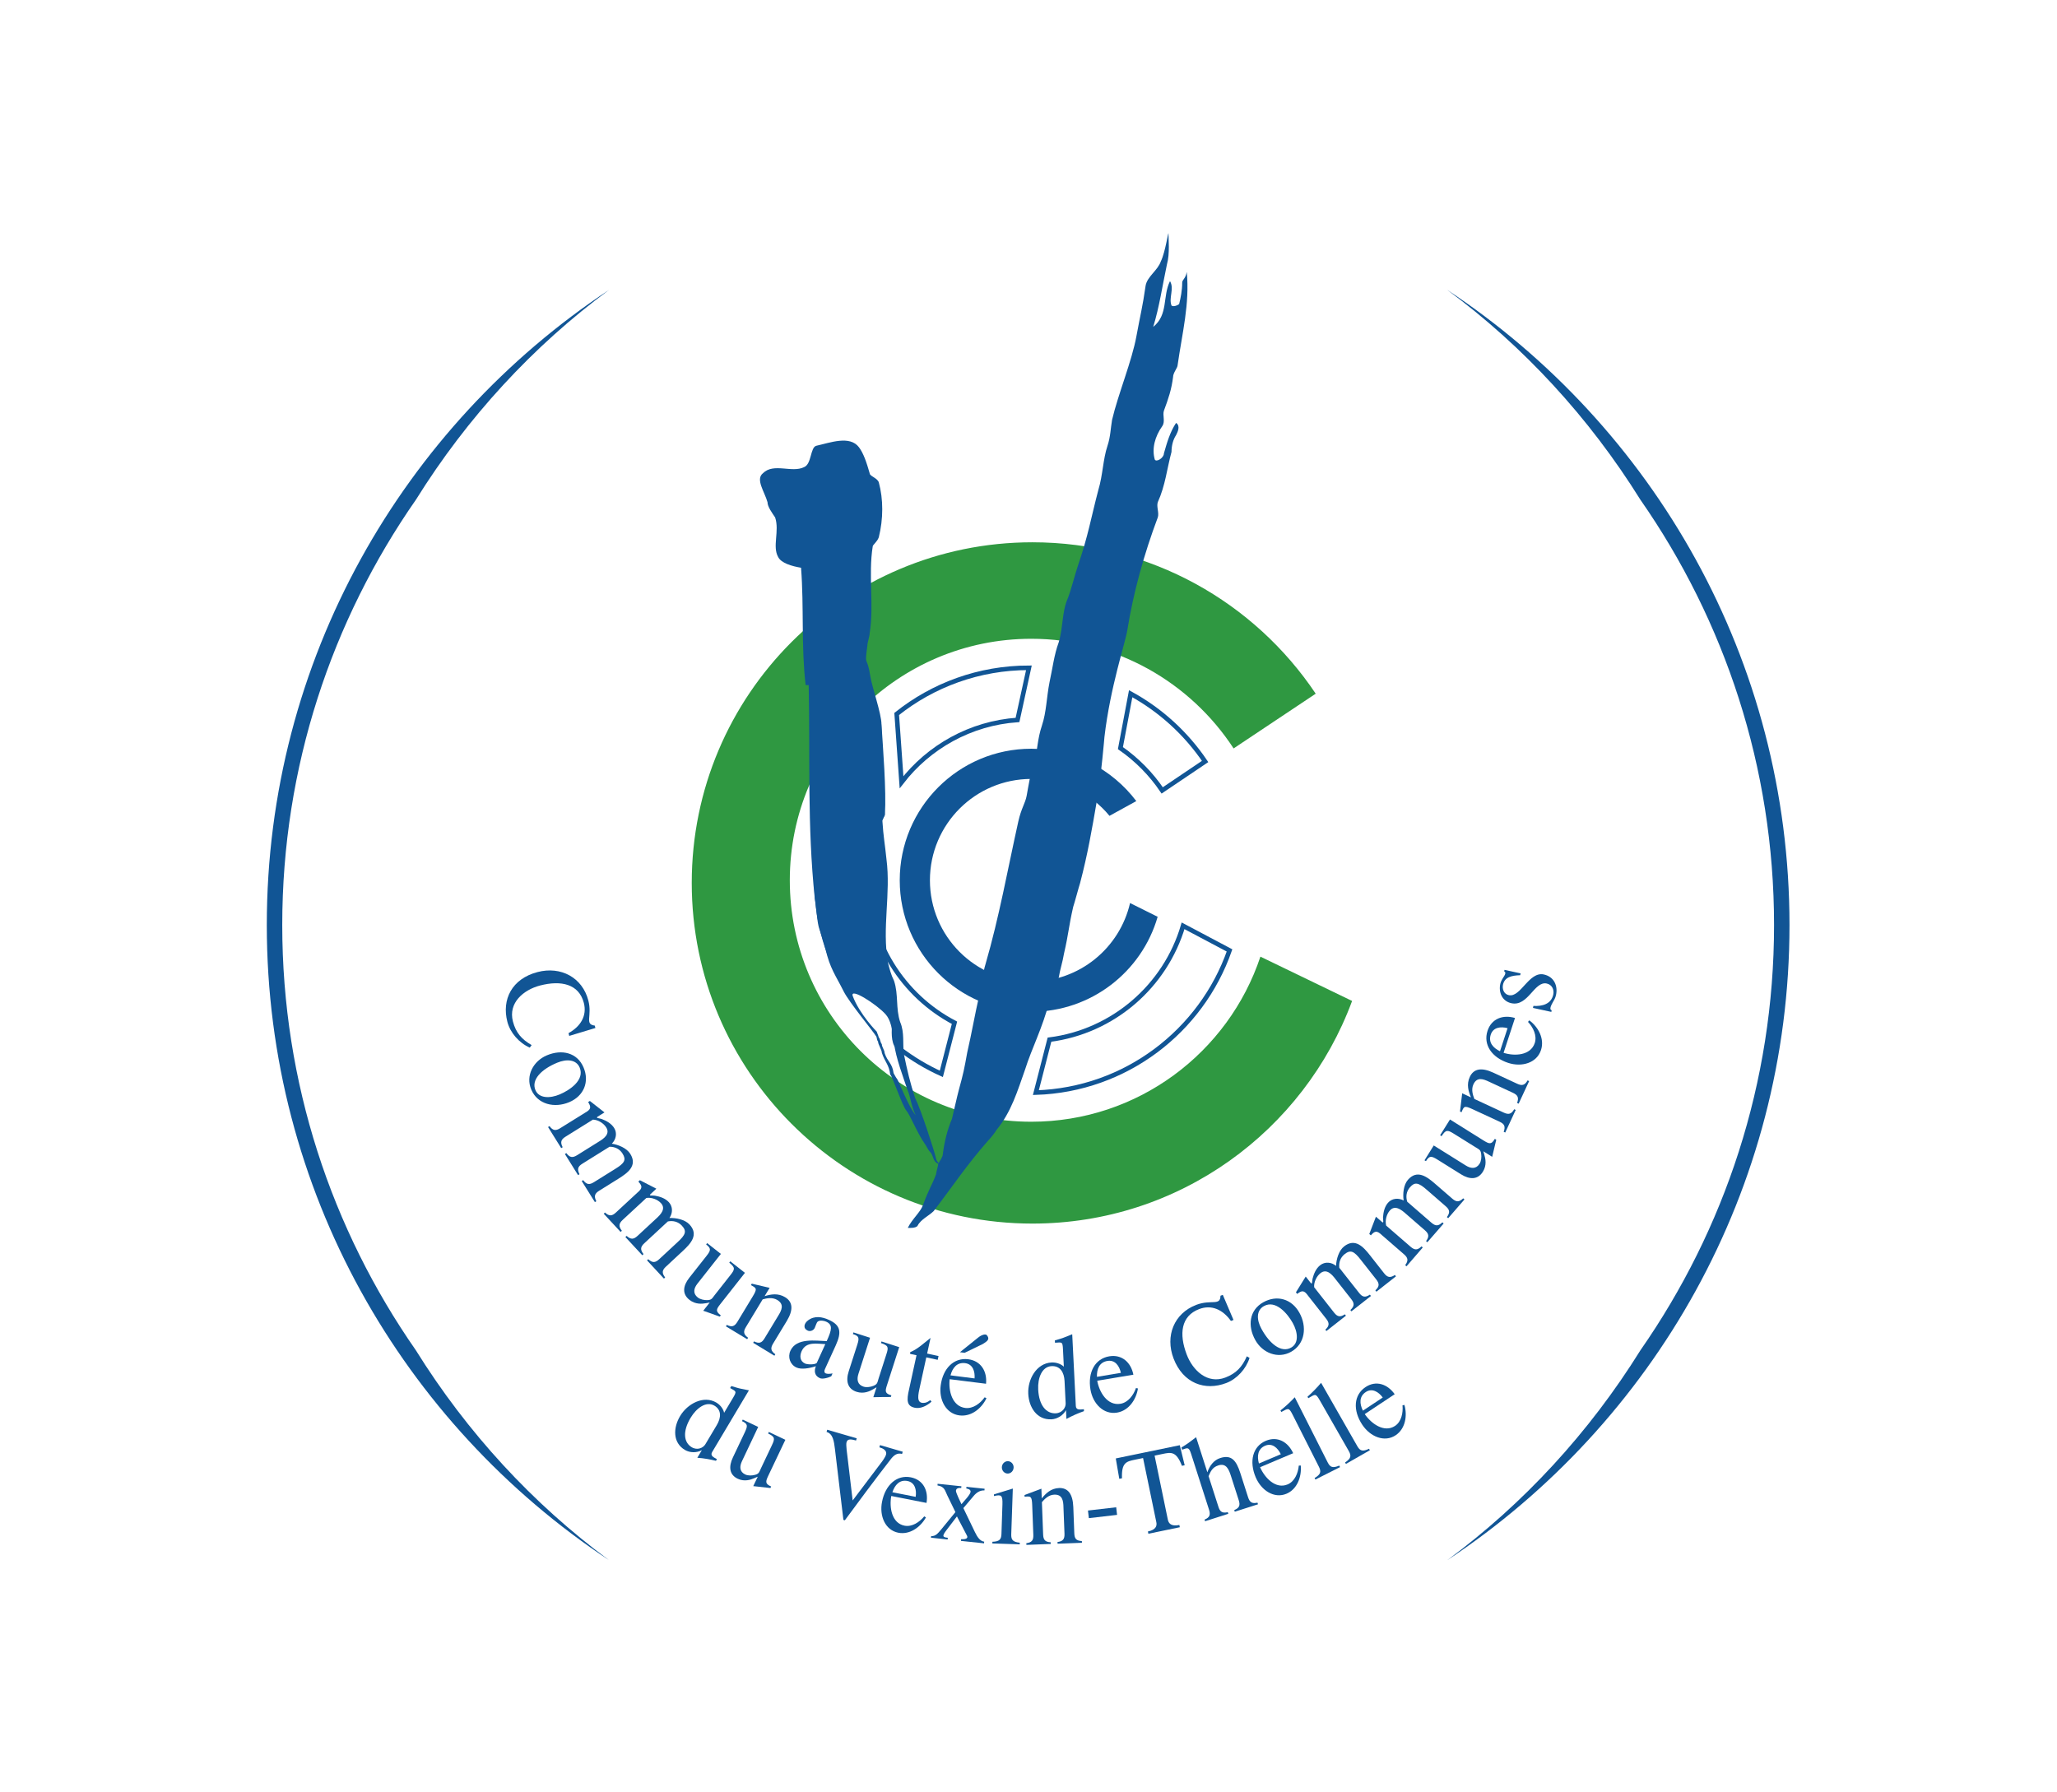 <?xml version="1.0" encoding="UTF-8" standalone="no"?>
<svg
   viewBox="0 0 690.462 601.65"
   height="601.65"
   width="690.462"
   xml:space="preserve"
   id="svg2"
   version="1.1"
   sodipodi:docname="CCVT-logo-bords.svg"
   inkscape:version="1.1.2 (76b9e6a115, 2022-02-25)"
   xmlns:inkscape="http://www.inkscape.org/namespaces/inkscape"
   xmlns:sodipodi="http://sodipodi.sourceforge.net/DTD/sodipodi-0.dtd"
   xmlns="http://www.w3.org/2000/svg"
   xmlns:svg="http://www.w3.org/2000/svg"
   xmlns:rdf="http://www.w3.org/1999/02/22-rdf-syntax-ns#"
   xmlns:cc="http://creativecommons.org/ns#"
   xmlns:dc="http://purl.org/dc/elements/1.1/"><sodipodi:namedview
     id="namedview98"
     pagecolor="#ffffff"
     bordercolor="#666666"
     borderopacity="1.0"
     inkscape:pageshadow="2"
     inkscape:pageopacity="0.0"
     inkscape:pagecheckerboard="0"
     showgrid="false"
     inkscape:zoom="0.7014043"
     inkscape:cx="248.78661"
     inkscape:cy="388.50631"
     inkscape:window-width="1864"
     inkscape:window-height="1016"
     inkscape:window-x="56"
     inkscape:window-y="27"
     inkscape:window-maximized="1"
     inkscape:current-layer="svg2" /><defs
     id="defs6"><clipPath
       id="clipPath18"
       clipPathUnits="userSpaceOnUse"><path
         id="path16"
         d="M 0,841.89 H 595.28 V 0 H 0 Z" /></clipPath></defs><g
     transform="matrix(0.987,0,0,-0.987,53.105,736.911)"
     id="g10"><g
       id="g12"><g
         clip-path="url(#clipPath18)"
         id="g14"><g
           transform="translate(87.634,287.376)"
           id="g20"><path
             id="path22"
             style="fill:#115595;fill-opacity:1;fill-rule:nonzero;stroke:none"
             d="m 0,0 c -28.61,41.061 -45.45,90.908 -45.45,144.638 0,53.753 16.853,103.614 45.485,144.688 17.422,27.962 39.748,52.188 65.689,71.349 C -4.361,314.289 -50.704,234.79 -50.704,144.638 -50.704,54.52 -4.397,-24.95 65.642,-71.339 39.719,-52.18 17.409,-27.957 0,0" /></g><g
           transform="translate(438.349,648.051)"
           id="g24"><path
             id="path26"
             style="fill:#115595;fill-opacity:1;fill-rule:nonzero;stroke:none"
             d="m 0,0 c 25.946,-19.164 48.277,-43.395 65.705,-71.365 28.623,-41.068 45.472,-90.927 45.472,-144.672 0,-53.727 -16.835,-103.564 -45.441,-144.619 C 48.325,-388.623 26.01,-412.85 0.081,-432.019 70.124,-385.63 116.428,-306.155 116.428,-216.037 116.428,-125.885 70.087,-46.383 0,0" /></g><g
           transform="translate(406.025,406.199)"
           id="g28"><path
             id="path30"
             style="fill:#2f9841;fill-opacity:1;fill-rule:nonzero;stroke:none"
             d="m 0,0 c -16.339,-44.207 -58.844,-75.718 -108.718,-75.718 -63.984,0 -115.859,51.866 -115.859,115.862 0,63.976 51.875,115.845 115.859,115.845 40.164,0 75.552,-20.439 96.344,-51.492 L -40.299,85.881 c -14.653,22.45 -39.99,37.29 -68.811,37.29 -45.353,0 -82.119,-36.768 -82.119,-82.129 0,-45.355 36.766,-82.121 82.119,-82.121 36.278,0 67.059,23.522 77.93,56.146 z" /></g><g
           transform="translate(339.897,434.82)"
           id="g32"><path
             id="path34"
             style="fill:#115595;fill-opacity:1;fill-rule:nonzero;stroke:none"
             d="m 0,0 c -5.384,-18.666 -22.59,-32.302 -42.981,-32.302 -24.706,0 -44.731,20.02 -44.731,44.723 0,24.697 20.025,44.733 44.731,44.733 14.586,0 27.555,-6.995 35.721,-17.806 l -9.122,-5.017 c -6.313,7.667 -15.886,12.555 -26.599,12.555 -19.033,0 -34.466,-15.433 -34.466,-34.465 0,-19.035 15.433,-34.463 34.466,-34.463 16.371,0 30.075,11.412 33.595,26.716 z" /></g><g
           transform="translate(327.235,492.188)"
           id="g36"><path
             id="path38"
             style="fill:none;stroke:#115595;stroke-width:1.555;stroke-linecap:butt;stroke-linejoin:miter;stroke-miterlimit:4;stroke-dasharray:none;stroke-opacity:1"
             d="M 0,0 C 5.583,-3.878 10.402,-8.761 14.208,-14.389 L 28.803,-4.55 C 22.336,5.007 13.649,12.94 3.486,18.5 Z" /></g><g
           transform="translate(252.795,480.584)"
           id="g40"><path
             id="path42"
             style="fill:none;stroke:#115595;stroke-width:1.555;stroke-linecap:butt;stroke-linejoin:miter;stroke-miterlimit:4;stroke-dasharray:none;stroke-opacity:1"
             d="m 0,0 c 9.259,12.01 23.403,20.062 39.442,21.182 l 3.876,17.734 c -16.99,0 -32.626,-5.869 -44.963,-15.697 z" /></g><g
           transform="translate(270.8,398.782)"
           id="g44"><path
             id="path46"
             style="fill:none;stroke:#115595;stroke-width:1.555;stroke-linecap:butt;stroke-linejoin:miter;stroke-miterlimit:4;stroke-dasharray:none;stroke-opacity:1"
             d="m 0,0 c -17.44,9.143 -29.34,27.408 -29.34,48.459 0,8.026 1.723,15.644 4.827,22.5 l -1.091,28.773 c -13.18,-13.09 -21.343,-31.229 -21.343,-51.273 0.001,-12.506 3.178,-24.27 8.771,-34.528 2.423,-4.445 13.109,-2.675 16.376,-6.493 3.268,-3.818 -0.883,-13.222 3.105,-16.288 4.373,-3.361 9.141,-6.234 14.224,-8.536 z" /></g><g
           transform="translate(364.341,423.382)"
           id="g48"><path
             id="path50"
             style="fill:none;stroke:#115595;stroke-width:1.555;stroke-linecap:butt;stroke-linejoin:miter;stroke-miterlimit:4;stroke-dasharray:none;stroke-opacity:1"
             d="m 0,0 c -9.612,-27.47 -35.343,-47.377 -65.858,-48.356 l 4.625,18.006 c 21.679,2.767 39.397,18.24 45.436,38.721 z" /></g><g
           transform="translate(343.58,667.086)"
           id="g52"><path
             id="path54"
             style="fill:#115595;fill-opacity:1;fill-rule:nonzero;stroke:none"
             d="m 0,0 c -0.014,-1.476 0.514,-6.746 -0.521,-10.377 -1.55,-7.262 -2.588,-14.516 -4.67,-21.259 5.191,4.151 3.12,10.372 5.705,15.557 1.551,-2.595 -0.514,-5.699 0.518,-8.295 0.523,-0.519 2.082,0 2.599,0.52 0.516,2.076 1.033,4.668 1.033,7.253 0,1.041 1.127,1.265 1.555,3.637 1.035,-10.89 -1.555,-20.743 -3.105,-31.63 0,-1.038 -1.559,-2.595 -1.559,-4.15 -0.523,-4.142 -1.555,-7.259 -3.11,-11.404 -0.516,-1.558 0.511,-3.631 -0.516,-5.188 -2.593,-3.631 -3.642,-7.773 -2.593,-11.407 0.511,-1.036 3.109,0.521 3.109,2.079 1.034,3.623 2.069,7.262 4.142,10.366 1.56,-1.038 0.527,-3.104 0,-4.148 -1.032,-1.552 -1.555,-3.625 -1.555,-5.699 -1.553,-5.708 -2.076,-11.412 -4.669,-17.111 -0.516,-1.558 0.528,-3.632 0,-5.189 -4.658,-12.445 -8.289,-25.401 -10.365,-38.367 -0.664,-4.24 -5.8,-19.291 -7.773,-36.289 0,0 -1.038,-12.708 -2.593,-21.777 -1.665,-9.703 -3.114,-18.147 -5.715,-27.999 -0.509,-1.56 -1.803,-6.488 -2.327,-8.037 -1.547,-6.743 -1.547,-9.078 -3.111,-15.815 -0.52,-3.118 -1.297,-5.175 -1.817,-8.297 -1.027,-2.585 -2.518,-5.536 -3.108,-7.774 -2.409,-9.367 -6.087,-16.281 -8.296,-23.332 -2.587,-7.263 -4.669,-14.526 -9.846,-20.745 -0.527,-1.036 -2.335,-3.106 -2.859,-3.631 -7.257,-8.293 -11.668,-15.033 -18.406,-23.842 -1.551,-1.562 -4.405,-2.853 -5.44,-4.929 -0.522,-1.035 -3.365,-0.778 -3.365,-0.778 1.546,3.113 4.279,5.288 5.178,7.774 2.076,5.704 2.845,6.223 4.416,10.371 0,0.514 0.769,3.111 0.769,3.639 0.527,1.033 1.565,2.321 1.565,3.362 0.517,4.15 1.549,8.306 3.099,11.936 0.516,2.058 1.726,7.61 2.334,9.839 1.566,5.702 1.824,7.004 2.851,12.706 1.56,6.738 2.593,12.958 4.153,19.706 1.038,3.113 1.038,7.249 2.074,10.367 4.666,16.073 7.528,32.209 11.143,48.477 1.046,4.667 2.334,6.071 2.853,8.814 0.788,4.145 1.041,6.999 2.598,10.629 1.031,4.665 1.031,8.556 2.591,13.22 1.555,4.669 1.555,9.592 2.588,14.774 1.032,4.67 1.559,9.333 3.108,13.489 1.566,5.177 1.047,10.366 3.115,15.035 1.035,2.585 2.474,8.242 3.37,10.885 3.634,10.634 4.409,16.073 7.001,25.922 1.557,5.186 1.557,10.369 3.115,15.041 1.027,3.104 1.027,5.702 1.554,8.811 2.069,8.814 6.741,19.965 8.292,28.515 1.299,7.107 2.079,9.852 3.113,17.106 0.518,3.115 4.141,5.189 5.187,8.301 C -1.044,-6.227 0.011,1.465 0,0" /></g><g
           transform="translate(139.785,394.308)"
           id="g56"><path
             id="path58"
             style="fill:#115595;fill-opacity:1;fill-rule:nonzero;stroke:none"
             d="m 0,0 -0.24,0.94 c 4.084,2.267 6.35,5.882 5.204,10.301 -1.668,6.395 -7.697,7.765 -14.885,5.903 -5.599,-1.463 -10.888,-5.869 -9.23,-12.232 0.988,-3.792 2.946,-6.063 6.363,-8.032 l -0.632,-0.866 c -3.615,1.575 -6.656,5.056 -7.621,8.784 -1.968,7.562 1.516,14.638 10.267,16.917 7.946,2.073 15.24,-1.868 17.266,-9.657 C 7.883,6.743 5.109,3.947 8.682,3.51 L 8.896,2.69 Z" /></g><g
           transform="translate(144.657,383.575)"
           id="g60"><path
             id="path62"
             style="fill:#115595;fill-opacity:1;fill-rule:nonzero;stroke:none"
             d="m 0,0 c -2.15,5.099 -7.441,6.267 -12.498,4.119 -4.587,-1.937 -7.293,-6.906 -5.293,-11.626 2.163,-5.136 7.973,-6.384 12.919,-4.292 C 0.105,-9.701 2.061,-4.869 0,0 m -16.371,-7.691 c -1.488,3.507 1.995,7.061 7.36,9.294 3.32,1.38 6.529,1.093 7.683,-1.634 1.782,-4.219 -3.346,-7.684 -6.766,-9.125 -3.3,-1.4 -7.062,-1.42 -8.277,1.465" /></g><g
           transform="translate(145.202,368.2)"
           id="g64"><path
             id="path66"
             style="fill:#115595;fill-opacity:1;fill-rule:nonzero;stroke:none"
             d="M 0,0 C 2.016,1.128 2.09,1.874 1.012,3.607 L 1.6,3.984 6.569,0.09 4.25,-1.356 c -0.843,-0.522 0.672,-0.53 1.376,-0.799 1.655,-0.624 3.291,-1.547 4.242,-3.065 1.083,-1.733 0.64,-3.904 -0.806,-5.325 2.245,-0.348 5.064,-1.51 6.276,-3.451 2.53,-4.045 -0.864,-6.485 -4.015,-8.459 l -6.551,-4.084 c -1.533,-0.951 -1.85,-1.86 -0.978,-3.583 l -0.484,-0.295 -4.477,7.164 0.49,0.309 c 1.152,-1.539 2.113,-1.653 3.647,-0.702 l 7.114,4.438 c 3.381,2.058 3.958,3.17 2.614,5.317 -0.969,1.557 -2.614,2.327 -4.408,2.303 l -9.241,-5.763 c -1.539,-0.957 -1.85,-1.865 -0.975,-3.578 l -0.49,-0.313 -4.469,7.172 0.485,0.316 c 1.165,-1.547 2.105,-1.668 3.654,-0.712 l 7.281,4.546 c 1.808,1.075 4.037,2.656 2.627,4.9 -0.883,1.431 -2.785,2.615 -4.524,2.654 l -9.312,-5.802 c -1.541,-0.956 -1.858,-1.865 -0.98,-3.586 l -0.491,-0.301 -4.474,7.167 0.488,0.317 c 1.162,-1.555 2.116,-1.668 3.65,-0.703 z" /></g><g
           transform="translate(162.983,341.023)"
           id="g68"><path
             id="path70"
             style="fill:#115595;fill-opacity:1;fill-rule:nonzero;stroke:none"
             d="M 0,0 C 1.768,1.483 1.697,2.229 0.303,3.729 L 0.825,4.208 6.429,1.323 4.432,-0.543 c -0.735,-0.663 0.751,-0.379 1.499,-0.508 1.739,-0.301 3.526,-0.888 4.749,-2.214 1.391,-1.499 1.359,-3.712 0.205,-5.378 2.277,0.085 5.275,-0.532 6.819,-2.205 3.252,-3.502 0.38,-6.54 -2.342,-9.061 L 9.71,-25.163 c -1.344,-1.233 -1.473,-2.174 -0.29,-3.705 l -0.416,-0.382 -5.75,6.205 0.422,0.379 c 1.423,-1.288 2.382,-1.23 3.71,0 l 6.145,5.702 c 2.935,2.659 3.283,3.868 1.57,5.724 -1.254,1.346 -3.015,1.786 -4.764,1.423 l -7.992,-7.412 c -1.33,-1.226 -1.465,-2.177 -0.277,-3.692 l -0.421,-0.392 -5.755,6.2 0.432,0.386 c 1.428,-1.295 2.372,-1.222 3.705,0 l 6.295,5.837 c 1.573,1.41 3.454,3.372 1.663,5.31 -1.149,1.248 -3.236,2.033 -4.954,1.749 L -5.014,-9.28 c -1.328,-1.239 -1.465,-2.187 -0.285,-3.702 l -0.421,-0.406 -5.744,6.201 0.423,0.4 c 1.429,-1.307 2.38,-1.229 3.713,0 z" /></g><g
           transform="translate(191.135,303.052)"
           id="g72"><path
             id="path74"
             style="fill:#115595;fill-opacity:1;fill-rule:nonzero;stroke:none"
             d="m 0,0 c -1.325,-1.682 -1.687,-2.398 0.192,-3.769 l -0.353,-0.45 c -1.533,0.58 -3.702,1.333 -5.617,2.003 L -3.581,0.577 -4.83,0.351 c -1.301,-0.236 -3.591,-0.481 -5.633,1.132 -2.525,1.987 -2.256,4.711 -0.074,7.502 l 5.852,7.42 c 1.544,1.955 1.621,2.567 -0.113,3.939 L -4.442,20.789 0.224,17.111 -7.75,7.003 c -1.27,-1.62 -1.62,-3.344 0.119,-4.708 0.851,-0.664 2.185,-0.936 3.262,-0.897 1.478,0.053 1.597,0.588 2.488,1.724 l 5.333,6.774 c 1.589,2.003 1.702,2.538 -0.382,4.246 l 0.358,0.456 4.975,-3.921 z" /></g><g
           transform="translate(202.185,305.691)"
           id="g76"><path
             id="path78"
             style="fill:#115595;fill-opacity:1;fill-rule:nonzero;stroke:none"
             d="M 0,0 C 1.621,2.686 1.289,2.833 -0.619,3.857 L -0.318,4.355 5.755,2.933 4.04,0.108 c 2.071,0.632 4.524,1.121 6.961,-0.347 2.677,-1.621 2.859,-4.337 0.575,-8.118 l -4.643,-7.658 c -0.944,-1.554 -0.817,-2.501 0.748,-3.636 l -0.3,-0.498 -7.231,4.387 0.29,0.488 c 1.745,-0.852 2.646,-0.533 3.576,1.024 l 4.595,7.592 c 1.273,2.026 2.18,3.978 -0.25,5.462 -1.644,0.988 -3.57,0.611 -4.978,0.211 l -5.704,-9.425 c -0.941,-1.542 -0.817,-2.498 0.748,-3.631 l -0.311,-0.496 -7.225,4.372 0.303,0.5 c 1.726,-0.858 2.63,-0.524 3.576,1.02 z" /></g><g
           transform="translate(230.388,288.978)"
           id="g80"><path
             id="path82"
             style="fill:#115595;fill-opacity:1;fill-rule:nonzero;stroke:none"
             d="m 0,0 c 2.103,4.619 1.708,6.933 -2.298,8.758 -2.292,1.052 -4.869,1.5 -7.088,-0.171 -1.417,-1.077 -1.776,-2.733 -0.097,-3.494 0.84,-0.377 1.968,0.058 2.363,0.917 0.443,0.975 0.604,1.807 1.028,2.155 0.685,0.559 2.118,0.316 2.856,-0.016 2.293,-1.048 1.987,-2.682 0.19,-6.621 -3.694,0.106 -10.279,1.231 -12.337,-3.27 -0.985,-2.176 -0.121,-4.706 2.042,-5.695 1.592,-0.737 4.242,-0.349 6.622,0.433 -0.609,-1.446 -0.569,-3.188 1.323,-4.056 1.02,-0.463 3.045,0.204 3.896,0.625 l 0.446,0.983 c -1.112,-0.221 -1.886,-0.182 -2.335,0.014 -0.506,0.234 -0.553,0.803 -0.221,1.514 z m -6.435,-5.908 c -0.748,-0.661 -3.241,-0.525 -3.973,-0.185 -1.75,0.796 -1.897,2.588 -1.144,4.238 1.544,3.383 5.302,2.442 8.042,2.361 z" /></g><g
           transform="translate(247.847,275.535)"
           id="g84"><path
             id="path86"
             style="fill:#115595;fill-opacity:1;fill-rule:nonzero;stroke:none"
             d="M 0,0 C -0.659,-2.043 -0.748,-2.836 1.494,-3.476 L 1.32,-4.024 c -1.647,0.013 -3.931,-0.037 -5.965,-0.077 l 1.085,3.376 -1.085,-0.643 C -5.786,-2.043 -7.854,-3.07 -10.332,-2.27 -13.383,-1.289 -14.097,1.361 -13,4.742 l 2.893,8.996 c 0.753,2.359 0.611,2.972 -1.487,3.639 l 0.179,0.561 5.65,-1.821 -3.937,-12.258 c -0.637,-1.963 -0.358,-3.71 1.742,-4.376 1.03,-0.335 2.369,-0.113 3.38,0.29 1.371,0.569 1.289,1.112 1.726,2.485 l 2.638,8.216 c 0.791,2.434 0.709,2.982 -1.834,3.834 l 0.179,0.55 6.029,-1.934 z" /></g><g
           transform="translate(258.845,274.102)"
           id="g88"><path
             id="path90"
             style="fill:#115595;fill-opacity:1;fill-rule:nonzero;stroke:none"
             d="m 0,0 c -0.654,-2.988 -0.675,-5.01 2.013,-4.543 0.643,0.127 1.212,0.498 1.702,0.891 L 4.142,-4.195 C 2.266,-5.821 0.279,-6.646 -1.607,-6.242 -4.185,-5.673 -4.417,-3.9 -3.478,0.039 l 2.521,11.567 -1.175,0.259 c -0.472,0.111 -1.425,0.058 -0.88,0.827 2.516,1.049 4.506,2.991 6.827,4.806 L 2.656,12.173 6.532,11.335 6.252,10.042 2.374,10.877 Z" /></g><g
           transform="translate(281.532,276.009)"
           id="g92"><path
             id="path94"
             style="fill:#115595;fill-opacity:1;fill-rule:nonzero;stroke:none"
             d="m 0,0 c 0.416,4.276 -1.768,7.786 -6.066,8.335 -4.933,0.605 -8.632,-3.16 -9.359,-8.978 -0.622,-4.872 1.815,-9.548 6.395,-10.124 3.976,-0.495 7.481,2.304 9.177,5.84 l -0.611,0.322 c -1.515,-2.095 -3.963,-3.948 -6.598,-3.629 -4.49,0.572 -5.762,5.897 -5.307,9.778 z m -1.083,13.525 c 0.838,0.567 1.747,1.028 1.842,1.8 0.066,0.543 -0.438,1.357 -0.875,1.409 -0.838,0.106 -1.792,-0.4 -2.546,-1.013 l -6.215,-4.996 1.594,-0.208 z M -12.084,2.852 c 0.669,2.526 2.176,4.505 4.964,4.157 2.63,-0.334 3.405,-2.806 3.22,-5.196 z" /></g><g
           transform="translate(310.843,292.849)"
           id="g96"><path
             id="path98"
             style="fill:#115595;fill-opacity:1;fill-rule:nonzero;stroke:none"
             d="M 0,0 -2.466,-0.99 C -3.448,-1.415 -4.487,-1.67 -5.904,-2.1 l 0.045,-0.793 c 2.394,0.122 2.582,0.5 2.718,-2.303 l 0.29,-5.852 c -0.547,0.593 -2.124,1.544 -4.168,1.444 -5.201,-0.261 -8.174,-5.821 -7.931,-10.643 0.221,-4.618 2.925,-8.942 7.894,-8.69 2.002,0.09 4.021,1.391 4.938,3.133 l 0.147,-3.008 c 2.064,1.132 4.037,1.975 5.961,2.647 l -0.018,0.667 c -1.284,-0.113 -2.67,-0.39 -2.749,1.102 z m -2.234,-23.493 c 0.074,-1.407 -1.085,-3.278 -3.368,-3.399 -3.233,-0.156 -5.702,2.69 -5.97,8.097 -0.196,3.823 1.212,7.778 4.545,7.947 2.917,0.148 4.266,-2.097 4.419,-5.061 z" /></g><g
           transform="translate(331.644,279.089)"
           id="g100"><path
             id="path102"
             style="fill:#115595;fill-opacity:1;fill-rule:nonzero;stroke:none"
             d="m 0,0 c -0.833,4.211 -3.926,6.959 -8.194,6.253 -4.902,-0.815 -7.373,-5.494 -6.409,-11.288 0.806,-4.84 4.48,-8.621 9.036,-7.862 3.949,0.656 6.5,4.352 7.117,8.21 l -0.675,0.15 c -0.846,-2.445 -2.672,-4.925 -5.271,-5.355 -4.479,-0.745 -7.219,3.98 -7.899,7.837 z m -12.393,-0.729 c -0.081,2.624 0.794,4.948 3.563,5.407 2.614,0.442 4.066,-1.705 4.577,-4.056 z" /></g><g
           transform="translate(365.692,297.702)"
           id="g104"><path
             id="path106"
             style="fill:#115595;fill-opacity:1;fill-rule:nonzero;stroke:none"
             d="m 0,0 -0.88,-0.334 c -2.72,3.82 -6.556,5.657 -10.822,4.023 -6.184,-2.35 -6.863,-8.498 -4.213,-15.441 2.053,-5.398 7.017,-10.176 13.161,-7.825 3.66,1.407 5.697,3.599 7.286,7.215 l 0.922,-0.541 c -1.178,-3.76 -4.295,-7.164 -7.894,-8.537 -7.293,-2.786 -14.719,-0.103 -17.947,8.339 -2.929,7.668 0.182,15.354 7.702,18.232 5.128,1.955 8.21,-0.485 8.258,3.106 l 0.785,0.303 z" /></g><g
           transform="translate(375.829,303.726)"
           id="g108"><path
             id="path110"
             style="fill:#115595;fill-opacity:1;fill-rule:nonzero;stroke:none"
             d="m 0,0 c -4.824,-2.7 -5.394,-8.081 -2.717,-12.874 2.43,-4.358 7.662,-6.49 12.14,-3.992 4.872,2.72 5.47,8.64 2.843,13.314 C 9.636,1.168 4.63,2.585 0,0 m 9.451,-15.433 c -3.314,-1.862 -7.229,1.204 -10.039,6.306 -1.749,3.138 -1.808,6.363 0.78,7.813 3.99,2.226 8,-2.488 9.813,-5.721 1.744,-3.146 2.174,-6.874 -0.554,-8.398" /></g><g
           transform="translate(391.051,305.95)"
           id="g112"><path
             id="path114"
             style="fill:#115595;fill-opacity:1;fill-rule:nonzero;stroke:none"
             d="m 0,0 c -1.333,1.884 -2.079,1.868 -3.693,0.608 l -0.438,0.543 3.333,5.365 1.684,-2.142 c 0.614,-0.775 0.456,0.711 0.65,1.449 0.441,1.71 1.168,3.447 2.593,4.556 1.6,1.265 3.81,1.061 5.384,-0.227 0.09,2.269 0.948,5.206 2.735,6.617 3.757,2.946 6.561,-0.151 8.845,-3.068 l 4.766,-6.07 C 26.987,6.205 27.915,5.986 29.53,7.051 L 29.896,6.593 23.24,1.364 22.885,1.82 c 1.41,1.318 1.426,2.277 0.302,3.708 l -5.182,6.582 c -2.416,3.141 -3.581,3.586 -5.573,2.021 -1.444,-1.144 -2.024,-2.854 -1.81,-4.627 l 6.742,-8.561 c 1.117,-1.425 2.048,-1.644 3.668,-0.583 l 0.354,-0.453 -6.651,-5.227 -0.348,0.453 c 1.407,1.325 1.424,2.268 0.296,3.705 L 9.378,5.583 C 8.11,7.267 6.293,9.301 4.219,7.673 2.889,6.627 1.924,4.603 2.071,2.883 l 6.781,-8.641 c 1.122,-1.415 2.051,-1.631 3.669,-0.571 l 0.359,-0.459 -6.643,-5.22 -0.366,0.45 c 1.418,1.319 1.418,2.283 0.301,3.703 z" /></g><g
           transform="translate(416.141,326.573)"
           id="g116"><path
             id="path118"
             style="fill:#115595;fill-opacity:1;fill-rule:nonzero;stroke:none"
             d="M 0,0 C -1.67,1.6 -2.4,1.452 -3.736,-0.097 L -4.273,0.364 -2.01,6.251 0.053,4.459 c 0.743,-0.648 0.303,0.806 0.343,1.555 0.121,1.752 0.503,3.596 1.686,4.961 1.344,1.546 3.547,1.754 5.333,0.785 -0.337,2.261 -0.047,5.297 1.449,7.028 3.131,3.599 6.467,1.077 9.262,-1.354 l 5.84,-5.057 c 1.37,-1.191 2.318,-1.215 3.704,0.118 L 28.1,12.118 22.561,5.734 22.126,6.111 c 1.131,1.56 0.973,2.5 -0.405,3.692 l -6.317,5.491 C 12.433,17.921 11.199,18.14 9.547,16.231 8.332,14.846 8.09,13.041 8.638,11.339 l 8.226,-7.136 c 1.386,-1.188 2.329,-1.22 3.723,0.127 l 0.43,-0.391 -5.541,-6.378 -0.441,0.381 c 1.139,1.555 0.968,2.495 -0.397,3.687 L 8.153,7.263 C 6.588,8.669 4.417,10.335 2.693,8.324 1.587,7.06 1.022,4.896 1.479,3.218 l 8.294,-7.189 c 1.378,-1.19 2.328,-1.219 3.721,0.124 l 0.422,-0.377 -5.528,-6.397 -0.438,0.39 c 1.122,1.552 0.964,2.498 -0.403,3.686 z" /></g><g
           transform="translate(450.822,358.685)"
           id="g120"><path
             id="path122"
             style="fill:#115595;fill-opacity:1;fill-rule:nonzero;stroke:none"
             d="M 0,0 C 1.831,-1.125 2.58,-1.415 3.739,0.609 L 4.229,0.301 C 3.82,-1.294 3.299,-3.518 2.841,-5.499 l -3.007,1.884 0.353,-1.223 c 0.376,-1.272 0.883,-3.517 -0.511,-5.73 -1.687,-2.714 -4.435,-2.756 -7.447,-0.872 l -8.017,5.008 c -2.108,1.31 -2.735,1.323 -3.9,-0.546 l -0.485,0.298 3.144,5.044 10.916,-6.825 c 1.753,-1.091 3.502,-1.243 4.677,0.625 0.572,0.92 0.69,2.269 0.535,3.355 -0.211,1.454 -0.764,1.506 -1.982,2.281 l -7.314,4.558 c -2.179,1.355 -2.728,1.411 -4.174,-0.835 l -0.495,0.309 3.356,5.367 z" /></g><g
           transform="translate(447.004,369.384)"
           id="g124"><path
             id="path126"
             style="fill:#115595;fill-opacity:1;fill-rule:nonzero;stroke:none"
             d="m 0,0 c -2.846,1.322 -2.953,0.982 -3.76,-1.033 l -0.524,0.248 0.743,6.197 2.999,-1.399 c -0.852,1.989 -1.613,4.382 -0.409,6.962 1.307,2.83 3.989,3.306 8,1.446 l 8.115,-3.763 c 1.65,-0.771 2.577,-0.535 3.539,1.139 L 19.23,9.552 15.66,1.876 15.141,2.132 c 0.656,1.805 0.234,2.666 -1.402,3.43 l -8.05,3.74 C 3.531,10.342 1.483,11.032 0.279,8.447 -0.526,6.703 0.074,4.843 0.609,3.479 l 9.999,-4.646 c 1.642,-0.754 2.573,-0.53 3.539,1.151 l 0.514,-0.243 -3.565,-7.682 -0.519,0.254 c 0.664,1.811 0.242,2.675 -1.41,3.434 z" /></g><g
           transform="translate(461.423,400.402)"
           id="g128"><path
             id="path130"
             style="fill:#115595;fill-opacity:1;fill-rule:nonzero;stroke:none"
             d="m 0,0 c -4.113,1.226 -7.984,-0.242 -9.336,-4.355 -1.552,-4.722 1.446,-9.078 7.001,-10.91 4.669,-1.533 9.736,-0.034 11.175,4.348 1.252,3.792 -0.832,7.776 -3.976,10.118 L 4.427,-1.333 c 1.773,-1.884 3.119,-4.656 2.3,-7.173 -1.423,-4.3 -6.885,-4.526 -10.609,-3.336 z m -5.099,-11.314 c -2.366,1.154 -4.01,2.999 -3.143,5.665 0.827,2.513 3.399,2.806 5.713,2.184 z" /></g><g
           transform="translate(467.538,403.83)"
           id="g132"><path
             id="path134"
             style="fill:#115595;fill-opacity:1;fill-rule:nonzero;stroke:none"
             d="M 0,0 0.143,0.675 C 3.149,0.504 6.189,1.281 6.898,4.524 7.268,6.211 6.485,7.902 4.678,8.293 0.443,9.218 -1.654,0.358 -7.346,1.597 c -3.138,0.682 -4.395,3.666 -3.77,6.566 0.194,0.855 0.6,1.547 1.362,2.735 0.722,1.2 0.137,1.411 -0.04,1.529 l 0.113,0.513 5.479,-1.196 -0.146,-0.627 C -7.282,11.025 -9.625,10.506 -10.199,7.879 -10.516,6.388 -9.875,4.69 -8.216,4.338 -4.187,3.457 -1.378,12.479 3.692,11.373 7.17,10.619 8.521,7.539 7.834,4.366 7.595,3.273 7.17,2.667 6.619,1.679 5.434,-0.453 6.059,-0.672 6.358,-0.809 l -0.107,-0.55 z" /></g><g
           transform="translate(200.892,273.769)"
           id="g136"><path
             id="path138"
             style="fill:#115595;fill-opacity:1;fill-rule:nonzero;stroke:none"
             d="M 0,0 -2.566,0.521 C -3.602,0.709 -4.58,1.054 -5.989,1.46 L -6.387,0.782 c 2.023,-1.201 2.377,-0.985 0.943,-3.401 l -3.001,-5.033 c -0.114,0.796 -0.872,2.44 -2.593,3.47 -4.392,2.617 -9.889,-0.406 -12.355,-4.547 -2.382,-3.98 -2.566,-9.054 1.623,-11.542 1.694,-1.006 4.058,-1.025 5.765,-0.074 l -1.541,-2.585 c 2.316,-0.178 4.382,-0.55 6.332,-1.038 l 0.342,0.572 c -1.099,0.603 -2.387,1.13 -1.633,2.411 z m -14.824,-18.355 c -0.722,-1.212 -2.693,-2.148 -4.619,-1.001 -2.733,1.63 -3.17,5.351 -0.398,9.994 1.96,3.294 5.296,5.82 8.105,4.15 2.456,-1.463 2.324,-4.066 0.796,-6.63 z" /></g><g
           transform="translate(207.458,244.685)"
           id="g140"><path
             id="path142"
             style="fill:#115595;fill-opacity:1;fill-rule:nonzero;stroke:none"
             d="m 0,0 c -0.917,-1.941 -1.102,-2.719 0.996,-3.62 l -0.25,-0.522 c -1.6,0.205 -3.834,0.446 -5.837,0.648 l 1.534,3.215 -1.152,-0.503 c -1.212,-0.528 -3.354,-1.289 -5.657,-0.203 -2.846,1.348 -3.167,4.06 -1.644,7.261 l 4.052,8.551 c 1.054,2.237 1.001,2.857 -0.959,3.781 L -8.669,19.133 -3.413,16.64 -8.919,5.004 C -9.808,3.141 -9.765,1.386 -7.815,0.467 -6.856,0.011 -5.521,0.061 -4.482,0.343 -3.083,0.725 -3.083,1.28 -2.464,2.58 l 3.697,7.797 c 1.096,2.311 1.096,2.858 -1.265,4.028 L 0.21,14.93 5.828,12.258 Z" /></g><g
           transform="translate(230.148,253.807)"
           id="g144"><path
             id="path146"
             style="fill:#115595;fill-opacity:1;fill-rule:nonzero;stroke:none"
             d="M 0,0 C -0.33,2.675 -0.662,5.178 -2.849,5.811 L -2.63,6.563 7.404,3.647 7.178,2.894 C 4.767,3.595 4.203,3.202 3.929,2.253 3.684,1.418 4.187,-2.039 4.297,-2.927 l 1.729,-14.563 9.47,12.542 c 0.58,0.732 1.602,2.116 1.866,3.022 0.442,1.505 -1.165,2.193 -2.253,2.509 l 0.213,0.753 7.734,-2.253 -0.224,-0.748 C 21.053,-1.196 19.944,-2.197 18.874,-3.607 14.034,-9.814 7.106,-19.132 3.367,-24.236 l -0.49,0.139 z" /></g><g
           transform="translate(261.291,235.481)"
           id="g148"><path
             id="path150"
             style="fill:#115595;fill-opacity:1;fill-rule:nonzero;stroke:none"
             d="m 0,0 c 0.716,4.234 -1.175,7.879 -5.333,8.701 -4.775,0.941 -8.674,-2.582 -9.797,-8.332 -0.964,-4.819 1.101,-9.641 5.531,-10.508 3.844,-0.754 7.486,1.8 9.399,5.204 l -0.57,0.364 c -1.636,-1.987 -4.173,-3.671 -6.719,-3.17 -4.358,0.851 -5.212,6.25 -4.495,10.099 z m -11.61,3.631 c 0.838,2.479 2.451,4.353 5.152,3.818 2.537,-0.503 3.127,-3.016 2.771,-5.386 z" /></g><g
           transform="translate(277.738,225.589)"
           id="g152"><path
             id="path154"
             style="fill:#115595;fill-opacity:1;fill-rule:nonzero;stroke:none"
             d="m 0,0 c 0.843,-1.797 1.847,-3.146 3.167,-3.283 l -0.047,-0.571 -7.852,0.827 0.055,0.574 c 1.454,-0.073 2.506,0.24 1.981,1.233 L -6.103,5.297 -9.412,0.96 c -1.75,-2.267 -1.787,-2.723 0.211,-2.925 l -0.071,-0.58 -5.658,0.604 0.058,0.566 c 1.407,-0.143 2.219,0.804 3.405,2.219 l 4.845,5.921 -2.779,5.727 c -0.791,1.579 -0.838,2.951 -3.321,3.344 l 0.053,0.564 8.089,-0.848 -0.06,-0.574 c -1.378,0.102 -1.739,-0.393 -1.805,-0.936 -0.055,-0.608 1.533,-3.857 1.881,-4.593 0.648,0.849 2.983,3.165 3.099,4.196 0.09,0.819 -0.88,1.045 -1.454,1.151 L -2.87,15.362 3.307,14.714 3.254,14.132 C 1.76,14.253 0.479,13.356 -0.43,12.242 l -3.486,-4.11 z" /></g><g
           transform="translate(287.107,234.872)"
           id="g156"><path
             id="path158"
             style="fill:#115595;fill-opacity:1;fill-rule:nonzero;stroke:none"
             d="m 0,0 c 0.105,3.26 -0.348,3.525 -2.89,2.943 l 0.021,0.582 6.403,1.966 -0.535,-15.58 c -0.048,-1.815 0.501,-2.588 2.893,-2.83 l -0.016,-0.574 -9.307,0.315 0.021,0.575 c 2.401,0.074 3.02,0.806 3.078,2.62 z m -0.195,12.767 c 0.045,1.159 0.972,2.065 2.076,2.034 1.102,-0.04 1.977,-1.015 1.924,-2.171 -0.037,-1.152 -0.964,-2.069 -2.066,-2.037 -1.104,0.034 -1.966,1.014 -1.934,2.174" /></g><g
           transform="translate(297.234,234.706)"
           id="g160"><path
             id="path162"
             style="fill:#115595;fill-opacity:1;fill-rule:nonzero;stroke:none"
             d="M 0,0 C -0.122,3.141 -0.482,3.075 -2.593,2.878 L -2.614,3.457 3.127,5.61 3.249,2.313 c 1.351,1.664 3.093,3.42 5.873,3.524 3.064,0.115 4.685,-2.048 4.856,-6.456 l 0.338,-8.956 c 0.062,-1.816 0.684,-2.537 2.571,-2.619 l 0.031,-0.591 -8.289,-0.314 -0.026,0.578 c 1.876,0.237 2.439,1.003 2.377,2.819 l -0.343,8.864 C 10.597,1.56 10.274,3.691 7.486,3.586 5.599,3.515 4.248,2.145 3.298,1.033 L 3.717,-9.981 c 0.059,-1.808 0.689,-2.53 2.567,-2.627 l 0.027,-0.575 -8.285,-0.316 -0.024,0.574 c 1.876,0.245 2.448,1.01 2.38,2.822 z" /></g><g
           transform="translate(316.498,230.301)"
           id="g164"><path
             id="path166"
             style="fill:#115595;fill-opacity:1;fill-rule:nonzero;stroke:none"
             d="m 0,0 -0.301,2.59 9.6,1.106 0.298,-2.585 z" /></g><g
           transform="translate(347.433,227.21)"
           id="g168"><path
             id="path170"
             style="fill:#115595;fill-opacity:1;fill-rule:nonzero;stroke:none"
             d="m 0,0 -10.693,-2.216 -0.153,0.769 c 2.798,0.583 3.115,1.998 2.862,3.16 l -4.514,21.819 -2.77,-0.566 c -2.856,-0.596 -4.613,-0.954 -4.394,-6.311 l -0.92,-0.189 -1.196,6.93 21.772,4.505 1.66,-6.822 -0.932,-0.189 c -1.913,4.993 -3.692,4.63 -6.53,4.042 l -2.766,-0.58 4.518,-21.82 c 0.245,-1.176 1.086,-2.35 3.908,-1.768 z" /></g><g
           transform="translate(351.324,252.016)"
           id="g172"><path
             id="path174"
             style="fill:#115595;fill-opacity:1;fill-rule:nonzero;stroke:none"
             d="m 0,0 c -0.799,2.511 -1.136,2.269 -3.097,1.56 l -0.247,0.751 c 1.17,0.753 2.072,1.267 2.888,1.92 L 1.646,5.81 5.478,-6.132 c 0.722,2.134 2.131,4.15 4.376,4.859 3.782,1.214 5.447,-0.767 6.838,-5.123 l 2.638,-8.223 c 0.556,-1.721 1.341,-2.248 3.186,-1.826 l 0.181,-0.556 -7.897,-2.524 -0.179,0.55 c 1.76,0.73 2.087,1.621 1.533,3.352 l -2.629,8.174 C 12.806,-5.173 11.91,-2.899 9.214,-3.773 7.119,-4.443 6.59,-5.866 5.892,-7.434 l 3.343,-10.405 c 0.548,-1.736 1.333,-2.264 3.189,-1.845 l 0.171,-0.555 -7.895,-2.525 -0.171,0.556 c 1.744,0.73 2.076,1.615 1.524,3.344 z" /></g><g
           transform="translate(385.986,252.387)"
           id="g176"><path
             id="path178"
             style="fill:#115595;fill-opacity:1;fill-rule:nonzero;stroke:none"
             d="m 0,0 c -1.772,3.899 -5.38,5.868 -9.296,4.216 -4.479,-1.898 -5.736,-6.988 -3.454,-12.393 1.915,-4.523 6.313,-7.359 10.474,-5.609 3.615,1.523 5.188,5.688 4.864,9.594 l -0.675,-0.03 c -0.242,-2.56 -1.391,-5.375 -3.786,-6.386 -4.09,-1.732 -7.813,2.245 -9.378,5.844 z m -11.651,-3.499 c -0.691,2.526 -0.398,4.982 2.124,6.052 2.397,1.01 4.284,-0.745 5.322,-2.904 z" /></g><g
           transform="translate(385.829,265.414)"
           id="g180"><path
             id="path182"
             style="fill:#115595;fill-opacity:1;fill-rule:nonzero;stroke:none"
             d="m 0,0 c -1.365,2.69 -1.481,2.219 -3.9,0.996 l -0.258,0.519 c 1.512,1.175 3.615,3.114 4.853,4.482 l 11.209,-22.168 c 0.815,-1.62 1.676,-2.018 3.926,-1.069 l 0.264,-0.52 -8.379,-4.223 -0.275,0.51 c 2.106,1.242 2.298,2.169 1.487,3.795 z" /></g><g
           transform="translate(395.074,270.299)"
           id="g184"><path
             id="path186"
             style="fill:#115595;fill-opacity:1;fill-rule:nonzero;stroke:none"
             d="m 0,0 c -1.483,2.611 -1.58,2.14 -3.938,0.796 l -0.286,0.493 c 1.465,1.27 3.453,3.307 4.63,4.742 l 12.329,-21.572 c 0.899,-1.575 1.789,-1.921 3.979,-0.858 l 0.279,-0.506 -8.141,-4.654 -0.29,0.496 c 2.039,1.354 2.178,2.284 1.275,3.865 z" /></g><g
           transform="translate(420.51,272.446)"
           id="g188"><path
             id="path190"
             style="fill:#115595;fill-opacity:1;fill-rule:nonzero;stroke:none"
             d="m 0,0 c -2.472,3.51 -6.387,4.78 -9.912,2.43 -4.067,-2.701 -4.346,-7.948 -1.102,-12.827 2.719,-4.084 7.56,-6.066 11.33,-3.563 3.284,2.177 4.053,6.562 2.998,10.321 L 2.656,-3.778 c 0.238,-2.567 -0.369,-5.549 -2.527,-6.993 -3.702,-2.451 -8.105,0.766 -10.311,4.012 z m -10.813,-5.599 c -1.144,2.367 -1.321,4.829 0.979,6.342 2.156,1.439 4.343,0.069 5.772,-1.86 z" /></g><g
           transform="translate(251.283,379.671)"
           id="g192"><path
             id="path194"
             style="fill:#115595;fill-opacity:1;fill-rule:nonzero;stroke:none"
             d="m 0,0 c -0.369,0.393 -0.801,1.304 -1.191,1.981 -0.437,3.407 -2.018,3.731 -3.057,6.838 0,1.033 -0.948,1.999 -0.948,3.037 -0.519,0.507 -0.506,1.761 -1.028,2.278 -0.179,0.811 -0.885,2.123 -0.579,1.823 0,0 -6.013,6.071 -8.301,12.3 -0.879,2.914 8.105,-2.864 11.152,-6.221 1.707,-1.894 2.35,-4.886 2.922,-9.855 C -0.453,7.209 2.082,0.647 3.639,-4.023 4.458,-5.665 4.991,-10.05 6.355,-12.316 4.234,-10.208 0.39,-0.393 0,0 m 13.233,-26.99 c -0.564,2.495 -5.065,16.453 -7.13,20.605 -1.565,4.675 -2.725,9.544 -3.769,14.738 -0.519,3.626 0.267,7.37 -1.285,11.001 -1.568,4.676 -0.527,9.337 -2.079,13.999 -1.036,2.074 -1.56,4.158 -2.079,6.215 -2.071,11.934 1.043,23.336 -0.514,35.262 -0.519,5.191 -1.036,7.517 -1.373,12.905 -0.184,0.317 0.854,1.616 0.854,2.132 0.519,8.298 -0.648,22.424 -1.165,30.718 0,3.634 -3.246,12.835 -3.762,16.203 -1.202,7.839 -2.077,2.854 -1.031,10.627 0,1.046 0.772,3.111 0.772,4.149 1.555,9.853 -0.521,19.707 1.044,29.56 0,0.519 1.538,1.551 2.066,3.104 1.559,6.226 1.559,12.963 0,18.671 -0.528,1.559 -3.11,2.071 -3.11,3.106 -1.038,3.631 -2.068,6.746 -3.628,8.82 -3.109,4.144 -9.852,1.549 -14.511,0.519 -2.084,-0.519 -1.565,-6.224 -4.152,-7.262 -4.158,-2.077 -10.374,1.554 -13.997,-2.077 -2.603,-2.073 0.519,-6.218 1.549,-9.846 0,-1.558 1.555,-3.632 2.593,-5.189 1.555,-4.666 -1.038,-9.846 1.038,-13.477 1.041,-2.074 4.659,-3.112 7.776,-3.632 1.041,-13.477 0,-26.446 1.56,-39.922 h 1.038 c 0.511,-24.887 -0.524,-47.703 2.074,-72.587 0.521,-2.071 0.682,-7.923 1.549,-10.363 0.648,-1.824 1.71,-5.146 2.076,-6.743 1.555,-6.735 3.37,-8.819 6.229,-14.524 1.792,-3.6 10.361,-13.999 10.878,-15.035 0.51,-0.519 0.26,-1.42 0.779,-1.948 0,-1.027 1.297,-2.847 1.297,-3.881 1.038,-3.12 2.466,-4.023 2.846,-7.388 0.532,0 4.149,-10.742 5.454,-12.187 1.288,-1.454 3.763,-7.781 6.345,-11.412 0.364,-0.421 1.043,-1.939 1.557,-2.472 1.547,-1.409 0.904,-3.345 2.98,-4.257 0.158,0 0.158,0.29 0.158,0.29 0,0 -0.653,0.344 -0.927,1.578" /></g></g></g></g></svg>
